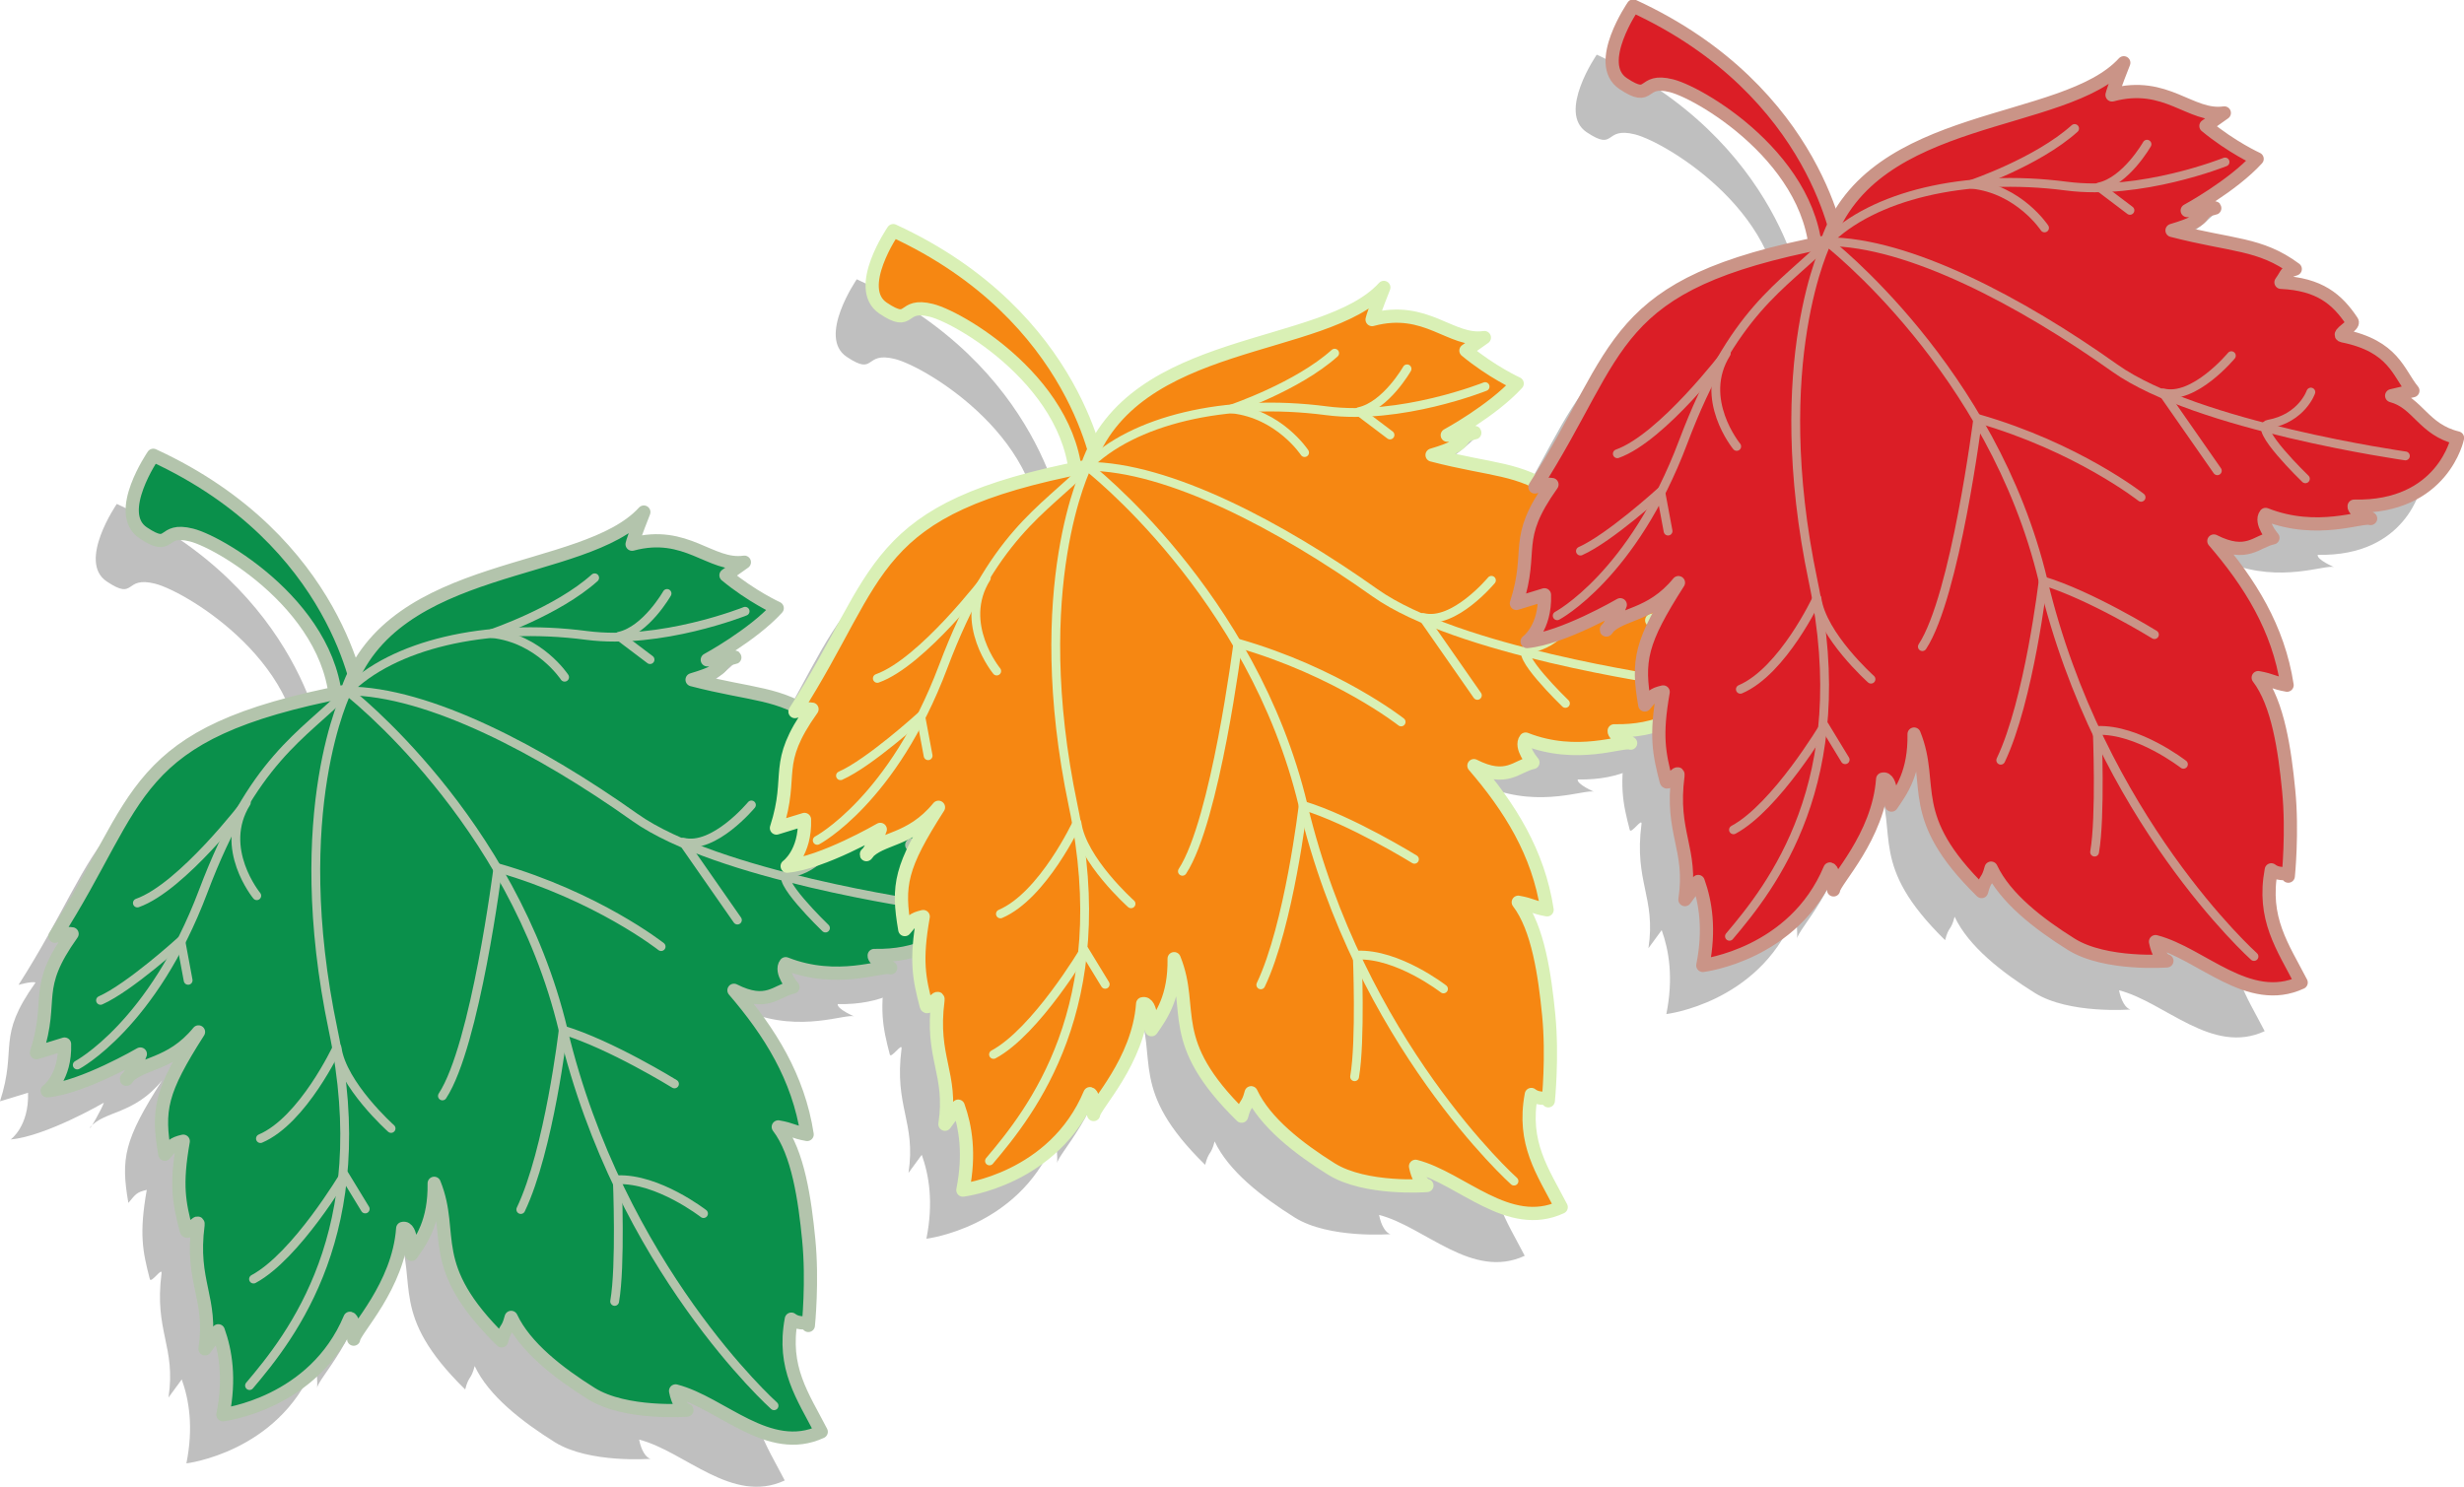 <svg xmlns="http://www.w3.org/2000/svg" width="279.493" height="168.674"><path fill="#bfbfbf" d="M36.687 84.826S34.371 66.892 13.25 57.17c0 0-4.504 6.55-1.145 8.796 3.356 2.247 1.891-.656 5.485.254 3.594.907 17.68 9.387 16.328 21.637l2.77-3.031"/><path fill="#bfbfbf" d="M35.25 83.908c5.145-14.93 26.852-12.852 33.645-20.293 0 0-1.227 3.09-1.333 3.644 6.157-1.66 8.907 2.598 12.735 2.043L78.21 70.78c2.93 2.422 5.809 3.734 5.809 3.734-2.829 3.102-7.93 5.864-7.93 5.864.531.093 3.617-.22 3.082-.313-2.336.734-.074 1.168-4.805 2.566 6.817 1.774 9.973 1.415 13.977 4.38-1.168.367-.88.492-1.617 1.511 4.37.207 6.386 1.914 8.066 4.45.305.456-1.82 1.468-1.07 1.617 5.816 1.167 6.297 4.199 7.965 6.226l-2.407.566c2.996.805 3.574 3.844 7.469 4.797 0 0-1.613 7.957-11.727 7.739-.101.554 1.872 1.398 1.872 1.398-.942-.355-6.02 1.86-11.91-.46-.704.89.827 2.655.827 2.655-1.882.391-2.949 2.262-6.699.36 4.067 4.726 7.313 9.879 8.305 16.355-1.598-.281-1.676-.578-3.273-.86 2.253 2.934 3.011 8.282 3.453 12.782.468 4.73-.043 9.746-.043 9.746.101-.554-.97.028-1.93-.715-1.035 5.543 1.281 8.696 3.39 12.782-5.968 2.765-11.292-3.286-16.519-4.637.234 1.226.766 2.043 1.29 2.18 0 0-6.966.55-10.86-1.891-3.703-2.316-7.496-5.254-9.082-8.633-.43 1.637-.649 1.016-1.078 2.656-8.758-8.578-5.286-12.007-7.657-17.867.067 4.371-1.43 6.434-2.562 8.059 0 0 .058-3.23-1.004-2.938-.477 6.582-5.477 11.512-5.566 12.559 0 0 .105-2.234-.418-2.367-4.075 9.71-14.415 10.941-14.415 10.941.82-4.11.301-7.215-.527-9.523l-1.504 2.05c.871-5.804-1.644-7.488-.789-14.085.106-.79-1.191 1.19-1.328.652-.816-3.145-1.23-5.117-.348-10.125-1.187.273-1.277.523-2.086 1.48-.875-5.058-.492-7.14 3.817-13.882-3.203 3.914-6.547 3.398-8.168 5.312-.145.547 1.426-2.254 1.57-2.8 0 0-6.543 3.804-10.566 4.171 0 0 2.09-1.48 1.969-5.3L0 124.946c2.016-6.246-.492-7.137 4.039-13.488-.523-.137-1.937.277-1.937.277 10.144-15.84 8.093-23.004 33.148-27.828m85.371-24.569s-2.316-17.93-23.437-27.653c0 0-4.504 6.55-1.145 8.797 3.36 2.246 1.89-.66 5.484.25 3.598.91 17.68 9.387 16.329 21.64l2.77-3.034"/><path fill="#bfbfbf" d="M119.184 58.42c5.148-14.926 26.855-12.852 33.644-20.293 0 0-1.226 3.093-1.328 3.648 6.156-1.66 8.906 2.598 12.734 2.04l-2.09 1.48c2.93 2.421 5.813 3.734 5.813 3.734-2.832 3.101-7.934 5.86-7.934 5.86.536.093 3.618-.22 3.082-.31-2.335.735-.074 1.169-4.804 2.567 6.82 1.774 9.972 1.414 13.976 4.379-1.168.367-.875.492-1.613 1.508 4.367.207 6.383 1.918 8.063 4.449.304.457-1.817 1.473-1.067 1.621 5.817 1.168 6.297 4.2 7.965 6.227l-2.406.566c2.996.805 3.57 3.844 7.469 4.793 0 0-1.618 7.961-11.731 7.742-.102.555 1.871 1.399 1.871 1.399-.941-.36-6.02 1.86-11.91-.461-.7.89.828 2.656.828 2.656-1.883.39-2.945 2.262-6.695.355 4.062 4.727 7.312 9.883 8.3 16.356-1.593-.281-1.675-.574-3.273-.856 2.254 2.934 3.012 8.282 3.453 12.782.469 4.73-.043 9.742-.043 9.742.106-.555-.968.027-1.93-.715-1.035 5.547 1.286 8.695 3.391 12.781-5.969 2.77-11.289-3.28-16.52-4.636.235 1.23.766 2.046 1.29 2.18 0 0-6.965.55-10.86-1.887-3.699-2.317-7.496-5.254-9.082-8.633-.43 1.636-.648 1.015-1.078 2.656-8.758-8.578-5.281-12.008-7.652-17.867.062 4.37-1.434 6.43-2.567 8.058 0 0 .063-3.23-1.003-2.941-.473 6.582-5.477 11.516-5.563 12.563 0 0 .102-2.235-.418-2.372-4.074 9.715-14.414 10.942-14.414 10.942.82-4.106.3-7.215-.527-9.52l-1.504 2.051c.87-5.805-1.649-7.488-.79-14.086.102-.789-1.195 1.192-1.331.652-.817-3.148-1.23-5.117-.348-10.128-1.188.277-1.277.523-2.086 1.48-.875-5.059-.492-7.137 3.816-13.879-3.199 3.914-6.546 3.399-8.168 5.313-.14.547 1.426-2.258 1.57-2.801 0 0-6.538 3.805-10.562 4.172 0 0 2.086-1.48 1.965-5.305l-3.183.98c2.015-6.25-.489-7.14 4.039-13.488-.524-.136-1.934.278-1.934.278 10.14-15.84 8.09-23.008 33.145-27.832"/><path fill="#bfbfbf" d="M203.121 32.935c5.145-14.93 26.852-12.851 33.645-20.293 0 0-1.23 3.094-1.332 3.645 6.156-1.66 8.906 2.601 12.734 2.043l-2.086 1.48c2.93 2.422 5.809 3.735 5.809 3.735-2.828 3.101-7.93 5.859-7.93 5.859.531.094 3.613-.219 3.082-.309-2.336.73-.074 1.168-4.805 2.567 6.817 1.773 9.973 1.414 13.977 4.375-1.168.367-.88.496-1.617 1.511 4.367.207 6.382 1.915 8.066 4.45.3.457-1.82 1.472-1.07 1.62 5.816 1.165 6.297 4.2 7.965 6.227l-2.407.563c2.996.808 3.575 3.844 7.47 4.797 0 0-1.614 7.96-11.727 7.742-.106.555 1.87 1.398 1.87 1.398-.945-.36-6.023 1.86-11.913-.465-.7.895.828 2.657.828 2.657-1.883.394-2.946 2.265-6.696.36 4.067 4.726 7.313 9.878 8.305 16.355-1.598-.282-1.68-.575-3.273-.856 2.25 2.93 3.007 8.281 3.453 12.777.465 4.735-.043 9.747-.043 9.747.101-.555-.969.027-1.93-.715-1.035 5.547 1.281 8.695 3.39 12.781-5.968 2.766-11.292-3.285-16.523-4.637.239 1.227.77 2.047 1.29 2.18 0 0-6.966.55-10.856-1.887-3.703-2.32-7.496-5.254-9.082-8.637-.43 1.641-.653 1.02-1.082 2.657-8.758-8.578-5.281-12.004-7.653-17.867.067 4.37-1.433 6.433-2.562 8.062 0 0 .059-3.23-1.004-2.941-.477 6.582-5.477 11.515-5.566 12.558 0 0 .105-2.23-.418-2.367-4.075 9.715-14.414 10.941-14.414 10.941.82-4.109.3-7.214-.528-9.523l-1.504 2.05c.871-5.8-1.648-7.484-.789-14.081.106-.793-1.191 1.191-1.332.652-.816-3.148-1.226-5.121-.343-10.129-1.192.278-1.282.524-2.09 1.48-.875-5.058-.493-7.136 3.82-13.878-3.203 3.91-6.55 3.398-8.168 5.312-.145.547 1.426-2.258 1.566-2.804 0 0-6.539 3.808-10.562 4.175 0 0 2.09-1.48 1.969-5.304l-3.184.98c2.016-6.25-.492-7.14 4.035-13.492-.523-.133-1.933.281-1.933.281 10.14-15.84 8.09-23.008 33.148-27.832"/><path fill="#bfbfbf" d="M204.555 33.853s-2.317-17.93-23.434-27.652c0 0-4.508 6.55-1.148 8.797 3.359 2.242 1.894-.66 5.488.25 3.594.91 17.676 9.386 16.328 21.636l2.766-3.03"/><path fill="#0a904b" d="M40.824 79.306s-2.316-17.93-23.437-27.652c0 0-4.504 6.55-1.145 8.797 3.36 2.246 1.89-.66 5.485.25 3.597.91 17.68 9.387 16.328 21.637l2.77-3.032"/><path fill="none" stroke="#b3c4ac" stroke-linecap="round" stroke-linejoin="round" stroke-width="1.5" d="M40.824 79.306s-2.316-17.93-23.437-27.652c0 0-4.504 6.55-1.145 8.797 3.36 2.246 1.89-.66 5.485.25 3.597.91 17.68 9.387 16.328 21.637zm0 0"/><path fill="#0a904b" d="M39.387 78.388c5.144-14.93 26.851-12.851 33.644-20.293 0 0-1.226 3.094-1.332 3.645 6.16-1.66 8.906 2.601 12.735 2.043l-2.086 1.48c2.93 2.422 5.812 3.735 5.812 3.735-2.832 3.097-7.933 5.859-7.933 5.859.535.094 3.617-.219 3.082-.312-2.336.734-.075 1.171-4.805 2.57 6.816 1.773 9.973 1.414 13.976 4.375-1.168.367-.878.496-1.617 1.512 4.371.207 6.387 1.914 8.067 4.449.304.457-1.817 1.469-1.067 1.62 5.817 1.165 6.293 4.2 7.965 6.224l-2.406.566c2.996.809 3.57 3.844 7.469 4.797 0 0-1.618 7.957-11.73 7.742-.102.555 1.87 1.395 1.87 1.395-.941-.356-6.02 1.859-11.91-.461-.7.89.828 2.656.828 2.656-1.883.39-2.945 2.265-6.695.36 4.062 4.726 7.308 9.878 8.3 16.355-1.593-.282-1.675-.578-3.273-.856 2.254 2.93 3.012 8.278 3.453 12.778.47 4.734-.043 9.746-.043 9.746.106-.555-.968.027-1.93-.715-1.034 5.547 1.286 8.695 3.391 12.781-5.968 2.766-11.289-3.285-16.52-4.637.235 1.227.766 2.043 1.29 2.18 0 0-6.965.55-10.86-1.887-3.699-2.32-7.496-5.257-9.082-8.636-.43 1.64-.648 1.02-1.078 2.656-8.758-8.578-5.28-12.004-7.652-17.867.062 4.37-1.434 6.433-2.566 8.062 0 0 .062-3.234-1.004-2.941-.473 6.582-5.477 11.511-5.563 12.558 0 0 .102-2.23-.422-2.367-4.07 9.715-14.41 10.942-14.41 10.942.82-4.11.3-7.215-.527-9.524l-1.504 2.05c.871-5.8-1.649-7.483-.79-14.081.102-.793-1.195 1.191-1.331.652-.817-3.148-1.23-5.12-.348-10.129-1.187.278-1.277.524-2.086 1.48-.875-5.058-.492-7.136 3.817-13.878-3.2 3.91-6.547 3.398-8.168 5.308-.141.551 1.425-2.253 1.57-2.8 0 0-6.54 3.808-10.563 4.172 0 0 2.086-1.477 1.965-5.301l-3.183.98c2.015-6.25-.493-7.14 4.039-13.488-.524-.137-1.938.277-1.938.277 10.145-15.84 8.094-23.007 33.149-27.832"/><path fill="none" stroke="#b3c4ac" stroke-linecap="round" stroke-linejoin="round" stroke-width="1.5" d="M39.387 78.388c5.144-14.93 26.851-12.851 33.644-20.293 0 0-1.226 3.094-1.332 3.645 6.16-1.66 8.906 2.601 12.735 2.043l-2.086 1.48c2.93 2.422 5.812 3.735 5.812 3.735-2.832 3.097-7.933 5.859-7.933 5.859.535.094 3.617-.219 3.082-.312-2.336.734-.075 1.171-4.805 2.57 6.816 1.773 9.973 1.414 13.976 4.375-1.168.367-.878.496-1.617 1.512 4.371.207 6.387 1.914 8.067 4.449.304.457-1.817 1.469-1.067 1.62 5.817 1.165 6.293 4.2 7.965 6.224l-2.406.566c2.996.809 3.57 3.844 7.469 4.797 0 0-1.618 7.957-11.73 7.742-.102.555 1.87 1.395 1.87 1.395-.941-.356-6.02 1.859-11.91-.461-.7.89.828 2.656.828 2.656-1.883.39-2.945 2.265-6.695.36 4.062 4.726 7.308 9.878 8.3 16.355-1.593-.282-1.675-.578-3.273-.856 2.254 2.93 3.012 8.278 3.453 12.778.47 4.734-.043 9.746-.043 9.746.106-.555-.968.027-1.93-.715-1.034 5.547 1.286 8.695 3.391 12.781-5.968 2.766-11.289-3.285-16.52-4.637.235 1.227.766 2.043 1.29 2.18 0 0-6.965.55-10.86-1.887-3.699-2.32-7.496-5.257-9.082-8.636-.43 1.64-.648 1.02-1.078 2.656-8.757-8.578-5.28-12.004-7.652-17.867.062 4.37-1.434 6.433-2.566 8.062 0 0 .062-3.234-1.004-2.941-.473 6.582-5.477 11.511-5.563 12.558 0 0 .102-2.23-.422-2.367-4.07 9.715-14.41 10.942-14.41 10.942.82-4.11.3-7.215-.527-9.524l-1.504 2.05c.871-5.8-1.649-7.483-.79-14.081.102-.793-1.194 1.191-1.331.652-.817-3.148-1.23-5.12-.348-10.129-1.187.278-1.277.524-2.086 1.48-.875-5.058-.492-7.136 3.817-13.878-3.2 3.91-6.547 3.398-8.168 5.308-.141.551 1.425-2.253 1.57-2.8 0 0-6.54 3.808-10.563 4.172 0 0 2.086-1.477 1.965-5.301l-3.183.98c2.015-6.25-.492-7.14 4.039-13.488-.524-.137-1.938.277-1.938.277 10.145-15.84 8.094-23.007 33.149-27.832zm0 0"/><path fill="none" stroke="#b3c4ac" stroke-linecap="round" stroke-linejoin="round" d="M87.8 159.482s-17.476-15.637-23.917-42.613c-5.735-24.02-24.496-38.48-24.496-38.48"/><path fill="none" stroke="#b3c4ac" stroke-linecap="round" stroke-linejoin="round" d="M104.973 102.693S81.32 99.338 72.02 92.736c-10.665-7.574-23.426-14.332-32.633-14.348 0 0-6.828 13.543-1.59 38.508 4.781 22.8-4.781 34.73-9.492 40.297"/><path fill="none" stroke="#b3c4ac" stroke-linecap="round" stroke-linejoin="round" d="M84.52 69.35s-9.57 3.835-17.989 2.738C55 70.58 44.488 73.205 39.387 78.388c-5.098 5.184-10.625 7.602-16.344 22.754-5.719 15.153-14.281 19.684-14.281 19.684m66.23-13.434s-7.215-5.699-18.515-8.937c0 0-2.543 20.156-6.293 25.879m26.324-1.364s-7.23-4.472-12.625-6.101c0 0-1.586 13.586-4.809 20.351m20.726.461s-5.175-4.027-9.777-3.836c0 0 .403 9.793-.304 13.801m15.515-56.324s-4.238 5.11-7.75 4.219l6.16 8.84M94.25 95.45s-1.004 2.954-4.805 3.65c-1.883.343 4.188 6.187 4.188 6.187M44.36 128.025s-5.56-4.957-6.133-9.172c0 0-3.856 8.262-8.684 10.32m11.883 7.985-2.36-3.875s-5.484 9.242-10.308 11.828"/><path fill="none" stroke="#b3c4ac" stroke-linecap="round" stroke-linejoin="round" d="M64.043 76.83s-2.879-4.387-8.258-4.957c0 0 7.422-2.508 11.668-6.32m8.211 1.777s-2.383 4.191-5.441 4.851l3.511 2.653m-44.609 26.785s-4.43-5.383-1.184-10.555c0 0-7.27 9.582-12.359 11.383m5.758 8.773-.832-4.472s-5.805 5.28-9.106 6.746"/><path fill="#f68712" d="M124.758 53.822s-2.317-17.934-23.438-27.656c0 0-4.504 6.55-1.144 8.797 3.36 2.246 1.894-.657 5.488.25 3.594.914 17.676 9.39 16.328 21.64l2.766-3.031"/><path fill="none" stroke="#d9f0b5" stroke-linecap="round" stroke-linejoin="round" stroke-width="1.5" d="M124.758 53.822s-2.317-17.934-23.438-27.656c0 0-4.504 6.55-1.144 8.797 3.36 2.246 1.894-.657 5.488.25 3.594.914 17.676 9.39 16.328 21.64zm0 0"/><path fill="#f68712" d="M123.32 52.904c5.149-14.93 26.856-12.852 33.649-20.293 0 0-1.23 3.09-1.332 3.644 6.156-1.66 8.906 2.602 12.734 2.043l-2.09 1.477c2.934 2.426 5.813 3.738 5.813 3.738-2.832 3.098-7.93 5.86-7.93 5.86.531.093 3.613-.22 3.082-.313-2.34.735-.074 1.172-4.805 2.567 6.817 1.773 9.973 1.414 13.977 4.378-1.168.368-.879.497-1.617 1.512 4.367.207 6.383 1.914 8.062 4.446.305.46-1.816 1.472-1.066 1.625 5.816 1.164 6.297 4.195 7.965 6.222l-2.407.567c2.997.804 3.575 3.843 7.47 4.793 0 0-1.618 7.96-11.727 7.742-.106.558 1.867 1.398 1.867 1.398-.942-.355-6.02 1.86-11.91-.46-.7.89.828 2.655.828 2.655-1.883.391-2.946 2.262-6.696.36 4.067 4.723 7.313 9.879 8.301 16.355-1.593-.28-1.675-.578-3.27-.86 2.25 2.935 3.009 8.282 3.454 12.782.465 4.73-.047 9.746-.047 9.746.105-.554-.969.028-1.926-.718-1.035 5.55 1.281 8.699 3.39 12.785-5.968 2.765-11.292-3.285-16.523-4.637.239 1.227.766 2.043 1.29 2.18 0 0-6.965.547-10.856-1.887-3.703-2.32-7.496-5.258-9.082-8.637-.43 1.637-.652 1.016-1.082 2.656-8.758-8.578-5.281-12.007-7.652-17.867.066 4.371-1.434 6.434-2.563 8.059 0 0 .059-3.23-1.008-2.942-.472 6.583-5.472 11.516-5.562 12.563 0 0 .105-2.234-.418-2.367-4.074 9.71-14.414 10.941-14.414 10.941.82-4.11.3-7.215-.528-9.523l-1.504 2.05c.872-5.8-1.648-7.488-.789-14.085.106-.79-1.191 1.195-1.332.652-.816-3.148-1.226-5.117-.343-10.125-1.192.277-1.282.523-2.09 1.477-.875-5.055-.492-7.137 3.82-13.875-3.203 3.91-6.55 3.398-8.168 5.308-.144.547 1.426-2.254 1.567-2.8 0 0-6.54 3.804-10.563 4.171 0 0 2.09-1.48 1.965-5.3l-3.18.976c2.016-6.246-.492-7.137 4.035-13.488-.523-.133-1.933.277-1.933.277 10.14-15.836 8.09-23.004 33.144-27.828"/><path fill="none" stroke="#d9f0b5" stroke-linecap="round" stroke-linejoin="round" stroke-width="1.5" d="M123.32 52.904c5.149-14.93 26.856-12.852 33.649-20.293 0 0-1.23 3.09-1.332 3.644 6.156-1.66 8.906 2.602 12.734 2.043l-2.09 1.477c2.934 2.426 5.813 3.738 5.813 3.738-2.832 3.098-7.93 5.86-7.93 5.86.531.093 3.613-.22 3.082-.313-2.34.735-.074 1.172-4.805 2.567 6.817 1.773 9.973 1.414 13.977 4.378-1.168.368-.879.497-1.617 1.512 4.367.207 6.383 1.914 8.062 4.446.305.46-1.816 1.472-1.066 1.625 5.816 1.164 6.297 4.195 7.965 6.222l-2.407.567c2.997.804 3.575 3.843 7.47 4.793 0 0-1.618 7.96-11.727 7.742-.106.558 1.867 1.398 1.867 1.398-.942-.355-6.02 1.86-11.91-.46-.7.89.828 2.655.828 2.655-1.883.391-2.946 2.262-6.696.36 4.067 4.723 7.313 9.879 8.301 16.355-1.593-.28-1.675-.578-3.27-.86 2.25 2.935 3.009 8.282 3.454 12.782.465 4.73-.047 9.746-.047 9.746.105-.554-.969.028-1.926-.718-1.035 5.55 1.281 8.699 3.39 12.785-5.968 2.765-11.292-3.285-16.523-4.637.239 1.227.766 2.043 1.29 2.18 0 0-6.965.547-10.856-1.887-3.703-2.32-7.496-5.258-9.082-8.637-.43 1.637-.652 1.016-1.082 2.656-8.758-8.578-5.281-12.007-7.652-17.867.066 4.371-1.434 6.434-2.563 8.059 0 0 .059-3.23-1.008-2.942-.472 6.583-5.472 11.516-5.562 12.563 0 0 .105-2.234-.418-2.367-4.074 9.71-14.414 10.941-14.414 10.941.82-4.11.3-7.215-.528-9.523l-1.504 2.05c.872-5.8-1.648-7.488-.789-14.085.106-.79-1.191 1.195-1.332.652-.816-3.148-1.226-5.117-.343-10.125-1.192.277-1.282.523-2.09 1.477-.875-5.055-.492-7.137 3.82-13.875-3.203 3.91-6.55 3.398-8.168 5.308-.144.547 1.426-2.254 1.567-2.8 0 0-6.54 3.804-10.563 4.171 0 0 2.09-1.48 1.965-5.3l-3.18.976c2.016-6.246-.492-7.137 4.035-13.488-.523-.133-1.933.277-1.933.277 10.14-15.836 8.09-23.004 33.144-27.828zm0 0"/><path fill="none" stroke="#d9f0b5" stroke-linecap="round" stroke-linejoin="round" d="M171.734 133.998s-17.476-15.641-23.918-42.614c-5.734-24.02-24.496-38.48-24.496-38.48"/><path fill="none" stroke="#d9f0b5" stroke-linecap="round" stroke-linejoin="round" d="M188.906 77.209s-23.652-3.356-32.949-9.961c-10.664-7.57-23.426-14.332-32.637-14.344 0 0-6.824 13.539-1.59 38.508 4.782 22.8-4.78 34.73-9.492 40.297"/><path fill="none" stroke="#d9f0b5" stroke-linecap="round" stroke-linejoin="round" d="M168.457 43.86s-9.574 3.84-17.992 2.74c-11.531-1.505-22.043 1.12-27.145 6.304-5.097 5.184-10.625 7.601-16.343 22.754C101.262 90.81 92.699 95.34 92.699 95.34m66.231-13.436s-7.22-5.695-18.52-8.934c0 0-2.539 20.153-6.289 25.88m26.32-1.364s-7.226-4.473-12.625-6.102c0 0-1.582 13.586-4.804 20.348m20.722.461s-5.175-4.023-9.777-3.832c0 0 .402 9.793-.305 13.797m15.52-56.32s-4.242 5.105-7.754 4.214l6.16 8.84m10.606-8.926s-1.004 2.954-4.805 3.649c-1.879.344 4.187 6.187 4.187 6.187m-49.273 22.735s-5.559-4.953-6.133-9.172c0 0-3.855 8.265-8.683 10.32m11.886 7.988L123 107.795s-5.484 9.246-10.305 11.832"/><path fill="none" stroke="#d9f0b5" stroke-linecap="round" stroke-linejoin="round" d="M147.98 51.345s-2.882-4.386-8.261-4.957c0 0 7.426-2.511 11.672-6.32m8.211 1.777s-2.383 4.192-5.442 4.852l3.508 2.652M113.059 76.13s-4.43-5.382-1.18-10.554c0 0-7.274 9.582-12.363 11.387m5.761 8.773-.836-4.473s-5.8 5.282-9.105 6.742"/><path fill="#db1e26" d="M208.695 28.334s-2.32-17.93-23.437-27.653c0 0-4.504 6.551-1.149 8.797 3.36 2.246 1.895-.66 5.489.25 3.593.91 17.675 9.387 16.328 21.64l2.77-3.034"/><path fill="none" stroke="#ca9487" stroke-linecap="round" stroke-linejoin="round" stroke-width="1.5" d="M208.695 28.334s-2.32-17.93-23.437-27.653c0 0-4.504 6.551-1.149 8.797 3.36 2.246 1.895-.66 5.489.25 3.593.91 17.675 9.387 16.328 21.64zm0 0"/><path fill="#db1e26" d="M207.258 27.42c5.144-14.93 26.851-12.856 33.644-20.297 0 0-1.226 3.093-1.332 3.648 6.157-1.66 8.907 2.598 12.735 2.043l-2.086 1.477c2.93 2.422 5.808 3.734 5.808 3.734-2.828 3.102-7.93 5.863-7.93 5.863.532.09 3.614-.218 3.083-.312-2.336.734-.075 1.168-4.805 2.566 6.816 1.774 9.973 1.414 13.977 4.38-1.168.366-.88.491-1.618 1.507 4.371.207 6.387 1.918 8.067 4.45.3.46-1.82 1.472-1.07 1.62 5.816 1.168 6.296 4.2 7.964 6.227l-2.406.566c3 .805 3.574 3.844 7.469 4.793 0 0-1.613 7.961-11.727 7.742-.105.555 1.871 1.399 1.871 1.399-.941-.356-6.023 1.86-11.91-.461-.699.89.828 2.656.828 2.656-1.886.39-2.945 2.262-6.699.356 4.067 4.726 7.313 9.878 8.305 16.355-1.598-.281-1.676-.574-3.274-.855 2.254 2.933 3.012 8.28 3.453 12.78.47 4.731-.043 9.743-.043 9.743.102-.555-.968.027-1.93-.715-1.034 5.547 1.282 8.695 3.391 12.785-5.968 2.766-11.293-3.285-16.52-4.64.235 1.23.767 2.047 1.29 2.183 0 0-6.965.547-10.86-1.89-3.703-2.317-7.496-5.254-9.081-8.633-.43 1.637-.649 1.015-1.079 2.656-8.757-8.578-5.285-12.008-7.656-17.867.067 4.371-1.433 6.434-2.562 8.059 0 0 .058-3.231-1.004-2.942-.477 6.582-5.477 11.516-5.567 12.563 0 0 .106-2.235-.418-2.371-4.074 9.714-14.414 10.94-14.414 10.94.82-4.105.301-7.214-.527-9.523l-1.5 2.055c.871-5.805-1.652-7.488-.79-14.086.102-.789-1.194 1.192-1.335.653-.813-3.149-1.227-5.118-.344-10.125-1.187.273-1.277.52-2.086 1.476-.875-5.058-.492-7.137 3.817-13.879-3.203 3.914-6.547 3.399-8.168 5.313-.145.547 1.426-2.254 1.57-2.801 0 0-6.543 3.805-10.566 4.172 0 0 2.09-1.48 1.968-5.301l-3.183.977c2.015-6.25-.492-7.137 4.035-13.489-.523-.136-1.934.278-1.934.278 10.145-15.84 8.094-23.008 33.149-27.828"/><path fill="none" stroke="#ca9487" stroke-linecap="round" stroke-linejoin="round" stroke-width="1.5" d="M207.258 27.42c5.144-14.93 26.851-12.856 33.644-20.297 0 0-1.226 3.093-1.332 3.648 6.157-1.66 8.907 2.598 12.735 2.043l-2.086 1.477c2.93 2.422 5.808 3.734 5.808 3.734-2.828 3.102-7.93 5.863-7.93 5.863.532.09 3.614-.218 3.083-.312-2.336.734-.075 1.168-4.805 2.566 6.816 1.774 9.973 1.414 13.977 4.38-1.168.366-.88.491-1.618 1.507 4.371.207 6.387 1.918 8.067 4.45.3.46-1.82 1.472-1.07 1.62 5.816 1.168 6.296 4.2 7.964 6.227l-2.406.566c3 .805 3.574 3.844 7.469 4.793 0 0-1.613 7.961-11.727 7.742-.105.555 1.871 1.399 1.871 1.399-.941-.356-6.023 1.86-11.91-.461-.699.89.828 2.656.828 2.656-1.886.39-2.945 2.262-6.699.356 4.067 4.726 7.313 9.878 8.305 16.355-1.598-.281-1.676-.574-3.274-.855 2.254 2.933 3.012 8.28 3.453 12.78.47 4.731-.043 9.743-.043 9.743.102-.555-.968.027-1.93-.715-1.034 5.547 1.282 8.695 3.391 12.785-5.968 2.766-11.293-3.285-16.52-4.64.235 1.23.767 2.047 1.29 2.183 0 0-6.965.547-10.86-1.89-3.703-2.317-7.496-5.254-9.081-8.633-.43 1.637-.649 1.015-1.079 2.656-8.757-8.578-5.285-12.008-7.656-17.867.067 4.371-1.433 6.434-2.562 8.059 0 0 .058-3.231-1.004-2.942-.477 6.582-5.477 11.516-5.567 12.563 0 0 .106-2.235-.418-2.371-4.074 9.714-14.414 10.94-14.414 10.94.82-4.105.301-7.214-.527-9.523l-1.5 2.055c.871-5.805-1.652-7.488-.79-14.086.102-.789-1.194 1.192-1.335.653-.813-3.149-1.227-5.118-.344-10.125-1.187.273-1.277.52-2.086 1.476-.875-5.058-.492-7.137 3.817-13.879-3.203 3.914-6.547 3.399-8.168 5.313-.145.547 1.426-2.254 1.57-2.801 0 0-6.543 3.805-10.566 4.172 0 0 2.09-1.48 1.968-5.301l-3.183.977c2.015-6.25-.492-7.137 4.035-13.489-.523-.136-1.934.278-1.934.278 10.145-15.84 8.094-23.008 33.149-27.828zm0 0"/><path fill="none" stroke="#ca9487" stroke-linecap="round" stroke-linejoin="round" d="M255.672 108.513s-17.48-15.64-23.918-42.613c-5.734-24.02-24.496-38.48-24.496-38.48"/><path fill="none" stroke="#ca9487" stroke-linecap="round" stroke-linejoin="round" d="M272.844 51.724s-23.656-3.355-32.953-9.96c-10.664-7.575-23.426-14.333-32.633-14.344 0 0-6.828 13.539-1.594 38.507 4.785 22.797-4.781 34.73-9.492 40.297"/><path fill="none" stroke="#ca9487" stroke-linecap="round" stroke-linejoin="round" d="M252.39 18.377s-9.57 3.84-17.992 2.738c-11.53-1.508-22.039 1.12-27.14 6.305-5.102 5.183-10.63 7.601-16.344 22.75-5.719 15.152-14.281 19.687-14.281 19.687m66.23-13.437s-7.215-5.696-18.52-8.938c0 0-2.538 20.156-6.288 25.879m26.324-1.363s-7.23-4.47-12.625-6.098c0 0-1.586 13.586-4.809 20.348m20.723.461s-5.176-4.028-9.777-3.836c0 0 .406 9.793-.301 13.8m15.515-56.32s-4.238 5.106-7.753 4.215l6.16 8.84m10.609-8.926s-1.008 2.953-4.805 3.645c-1.882.347 4.184 6.191 4.184 6.191m-49.273 22.734s-5.555-4.953-6.133-9.172c0 0-3.856 8.262-8.684 10.32m11.887 7.99-2.36-3.88s-5.488 9.242-10.308 11.832"/><path fill="none" stroke="#ca9487" stroke-linecap="round" stroke-linejoin="round" d="M231.914 25.857s-2.879-4.387-8.258-4.957c0 0 7.422-2.508 11.668-6.32m8.211 1.78s-2.383 4.192-5.441 4.849l3.508 2.656m-44.606 26.781s-4.43-5.383-1.183-10.555c0 0-7.274 9.582-12.36 11.387m5.757 8.774-.835-4.473s-5.8 5.277-9.105 6.742"/></svg>
